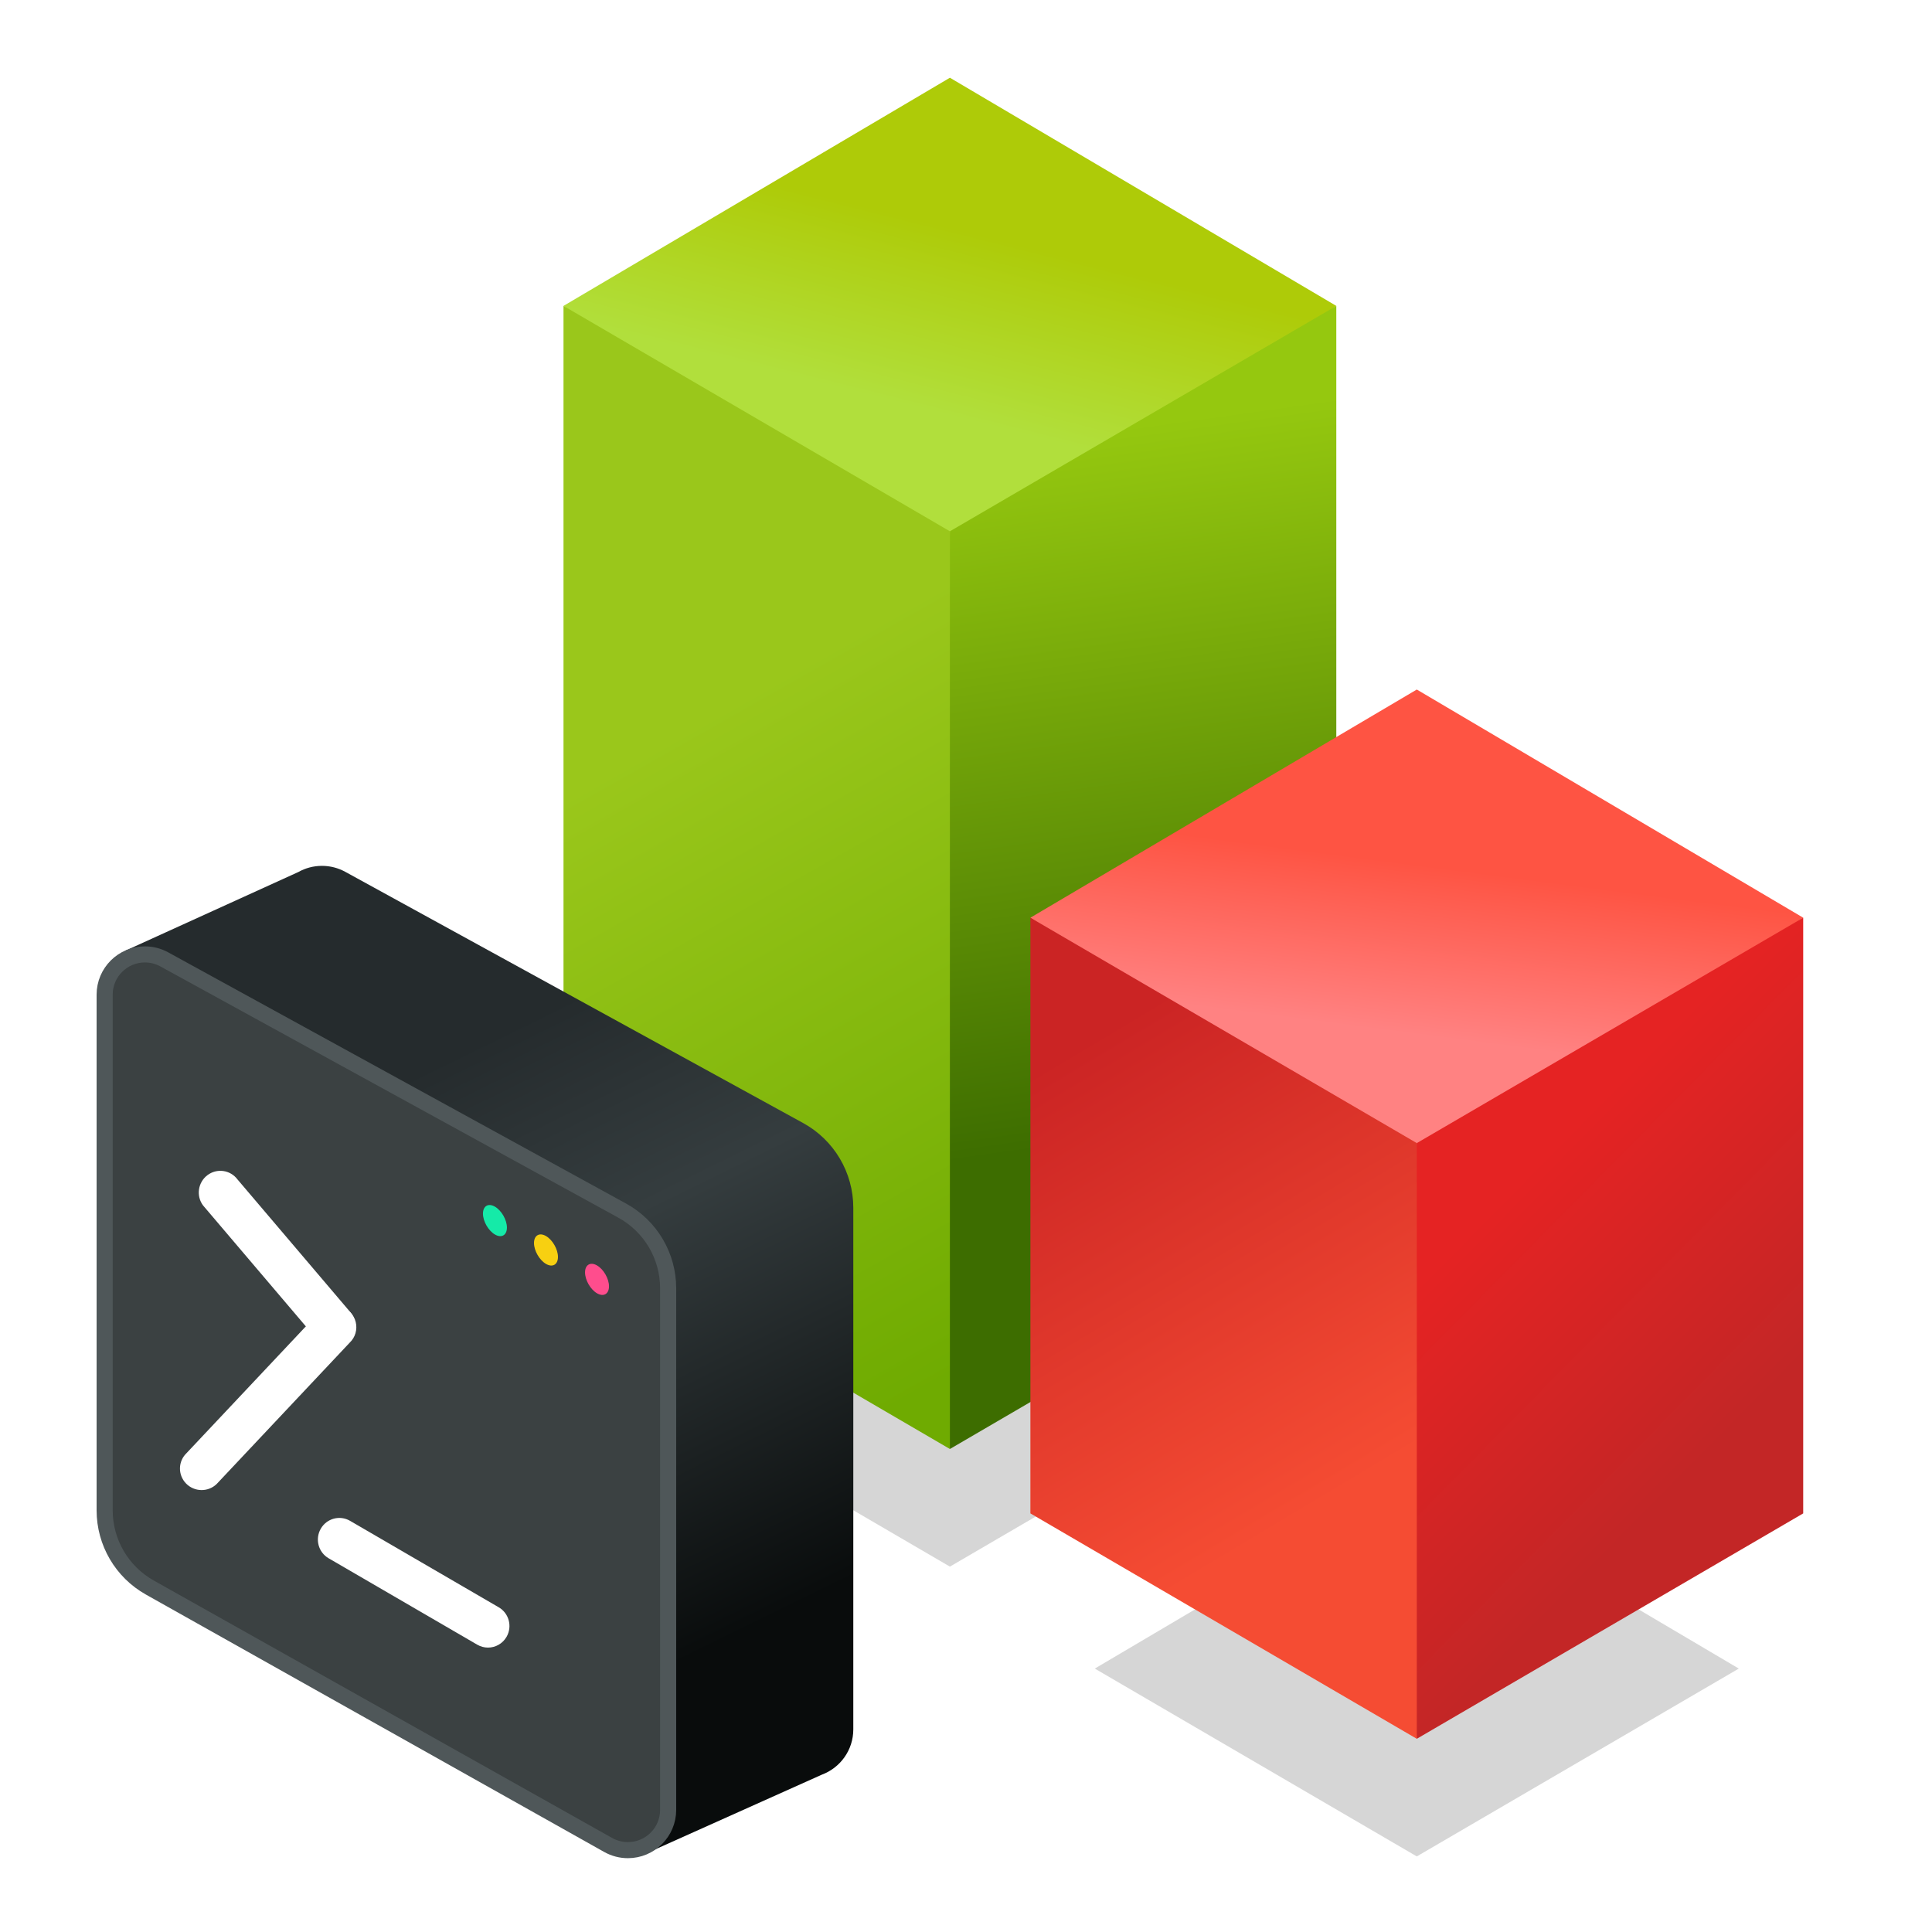 <?xml version="1.0" encoding="UTF-8"?>
<svg width="120px" height="120px" viewBox="0 0 120 120" version="1.1" xmlns="http://www.w3.org/2000/svg" xmlns:xlink="http://www.w3.org/1999/xlink">
    <title>icon/产品亮点/4</title>
    <defs>
        <filter x="-22.5%" y="-38.3%" width="145.0%" height="176.7%" filterUnits="objectBoundingBox" id="filter-1">
            <feGaussianBlur stdDeviation="3" in="SourceGraphic"></feGaussianBlur>
        </filter>
        <linearGradient x1="50%" y1="67.353%" x2="62.588%" y2="34.539%" id="linearGradient-2">
            <stop stop-color="#B1DF3C" offset="0%"></stop>
            <stop stop-color="#AECB08" offset="100%"></stop>
        </linearGradient>
        <linearGradient x1="59.362%" y1="33.769%" x2="44.356%" y2="100%" id="linearGradient-3">
            <stop stop-color="#9AC71B" offset="0%"></stop>
            <stop stop-color="#6FAB01" offset="100%"></stop>
        </linearGradient>
        <linearGradient x1="52.809%" y1="10.455%" x2="55.713%" y2="72.203%" id="linearGradient-4">
            <stop stop-color="#95C80F" offset="0%"></stop>
            <stop stop-color="#3D6D00" offset="100%"></stop>
        </linearGradient>
        <filter x="-22.5%" y="-38.3%" width="145.0%" height="176.7%" filterUnits="objectBoundingBox" id="filter-5">
            <feGaussianBlur stdDeviation="3" in="SourceGraphic"></feGaussianBlur>
        </filter>
        <linearGradient x1="80.149%" y1="40.706%" x2="73.654%" y2="73.481%" id="linearGradient-6">
            <stop stop-color="#FE5443" offset="0%"></stop>
            <stop stop-color="#FF8282" offset="100%"></stop>
        </linearGradient>
        <linearGradient x1="68.098%" y1="8.181%" x2="45.745%" y2="74.45%" id="linearGradient-7">
            <stop stop-color="#CB2424" offset="0%"></stop>
            <stop stop-color="#F54C33" offset="100%"></stop>
        </linearGradient>
        <linearGradient x1="38.927%" y1="26.04%" x2="61.073%" y2="72.203%" id="linearGradient-8">
            <stop stop-color="#E52323" offset="0%"></stop>
            <stop stop-color="#C32626" offset="100%"></stop>
        </linearGradient>
        <linearGradient x1="48.316%" y1="18.199%" x2="71.292%" y2="82.468%" id="linearGradient-9">
            <stop stop-color="#252B2D" offset="0%"></stop>
            <stop stop-color="#353D3F" offset="34.063%"></stop>
            <stop stop-color="#090C0C" offset="100%"></stop>
        </linearGradient>
    </defs>
    <g id="icon/产品亮点/4" stroke="none" stroke-width="1" fill="none" fill-rule="evenodd">
        <g id="编组-12备份-2" transform="translate(35, 4.828)">
            <polygon id="路径-16备份" fill="#D6D6D6" filter="url(#filter-1)" points="4 80.81 24 92.477 44 80.81 24 69"></polygon>
            <polygon id="路径-16" fill="url(#linearGradient-2)" points="7.27595761e-12 14.172 24 31.208 48 14.172 24 0"></polygon>
            <polygon id="矩形备份-34" fill="url(#linearGradient-3)" transform="translate(14.336, 49.672) scale(-1, 1) translate(-14.336, -49.672) " points="4.672 28.172 28.672 14.172 28.672 71.172 4.672 85.172 3.25961974e-12 64.031"></polygon>
            <polygon id="矩形" fill="url(#linearGradient-4)" points="24 28.172 48 14.172 48 71.172 24 85.172"></polygon>
        </g>
        <polygon id="路径-16备份" fill="#D6D6D6" filter="url(#filter-5)" points="68 103.638 88 115.305 108 103.638 88 91.828"></polygon>
        <polygon id="路径-16" fill="url(#linearGradient-6)" points="64 57 88 74.036 112 57 88 42.828"></polygon>
        <polygon id="矩形备份-34" fill="url(#linearGradient-7)" transform="translate(78.336, 82.5) scale(-1, 1) translate(-78.336, -82.5) " points="68.672 71 92.672 57 92.672 94 68.672 108 64 86.859"></polygon>
        <polygon id="矩形" fill="url(#linearGradient-8)" points="88 71 112 57 112 94 88 108"></polygon>
        <path d="M20,53.78 C20.504,53.78 21.001,53.907 21.443,54.149 L49.886,69.755 C51.806,70.809 53,72.825 53,75.015 L53,107.415 C53,108.705 52.186,109.805 51.043,110.229 L40.4,115 L32.152,100.832 L20.062,94.041 C18.171,92.979 17,90.979 17,88.81 L16.999,74.801 L7.821,59.034 L18.531,54.163 C18.965,53.919 19.466,53.78 20,53.78 Z" id="形状结合" fill="url(#linearGradient-9)" fill-rule="nonzero"></path>
        <path d="M9,59.28 C9.42,59.28 9.834,59.386 10.203,59.588 L10.203,59.588 L38.646,75.194 C39.526,75.676 40.239,76.38 40.733,77.214 C41.226,78.048 41.5,79.012 41.5,80.015 L41.5,80.015 L41.5,112.415 C41.5,113.105 41.22,113.73 40.768,114.183 C40.315,114.635 39.69,114.915 39,114.915 C38.571,114.915 38.15,114.805 37.776,114.595 L37.776,114.595 L9.307,98.605 C8.44,98.118 7.738,97.417 7.253,96.588 C6.768,95.759 6.5,94.804 6.5,93.81 L6.5,93.81 L6.5,61.78 C6.5,61.089 6.78,60.464 7.232,60.012 C7.685,59.559 8.31,59.28 9,59.28 Z" id="矩形" stroke="#4F5759" fill="#3B4142" fill-rule="nonzero"></path>
        <path d="M36.338,79.896 C36.339,79.42 36.672,78.836 37.082,78.599 C37.491,78.361 37.826,78.555 37.826,79.031 C37.826,79.507 37.491,80.091 37.082,80.329 C36.673,80.567 36.339,80.372 36.338,79.896 Z" id="路径" fill="#FF4D8D" fill-rule="nonzero" transform="translate(37.082, 79.464) scale(-1, 1) translate(-37.082, -79.464) "></path>
        <path d="M33.168,78.071 C33.168,77.595 33.502,77.011 33.911,76.773 C34.321,76.536 34.656,76.73 34.656,77.206 C34.656,77.681 34.321,78.266 33.911,78.504 C33.503,78.741 33.168,78.547 33.168,78.071 Z" id="路径" fill="#F7D011" fill-rule="nonzero" transform="translate(33.912, 77.638) scale(-1, 1) translate(-33.912, -77.638) "></path>
        <path d="M29.998,76.246 C29.998,75.77 30.333,75.186 30.742,74.948 C31.152,74.71 31.486,74.904 31.486,75.381 C31.486,75.857 31.151,76.44 30.742,76.678 C30.333,76.916 29.998,76.721 29.998,76.246 Z" id="路径" fill="#15EAA8" fill-rule="nonzero" transform="translate(30.742, 75.813) scale(-1, 1) translate(-30.742, -75.813) "></path>
        <path d="M22.074,81.996 C21.848,81.996 21.619,81.938 21.409,81.816 L11.674,76.934 C11.037,76.563 10.819,75.742 11.186,75.1 C11.554,74.458 12.368,74.238 13.007,74.609 L22.742,79.491 C23.38,79.862 23.597,80.683 23.229,81.325 C22.983,81.756 22.535,81.996 22.074,81.996 Z" id="路径" fill="#FFFFFF" fill-rule="nonzero" transform="translate(17.208, 78.212) rotate(23) translate(-17.208, -78.212) "></path>
        <path d="M22.018,90.931 C21.792,90.931 21.562,90.873 21.353,90.751 L10.625,85.222 C9.988,84.852 9.77,84.03 10.137,83.389 C10.505,82.747 11.319,82.527 11.958,82.898 L22.685,88.426 C23.323,88.797 23.541,89.618 23.173,90.26 C22.927,90.691 22.479,90.931 22.018,90.931 Z" id="路径备份" fill="#FFFFFF" fill-rule="nonzero" transform="translate(16.655, 86.824) rotate(-74) translate(-16.655, -86.824) "></path>
        <path d="M21.079,102.335 C20.618,102.335 20.171,102.095 19.923,101.664 C19.556,101.022 19.774,100.201 20.412,99.831 L29.645,94.462 C30.283,94.09 31.097,94.312 31.465,94.953 C31.833,95.596 31.615,96.417 30.977,96.787 L21.744,102.155 C21.534,102.277 21.305,102.335 21.079,102.335 Z" id="路径" fill="#FFFFFF" fill-rule="nonzero" transform="translate(25.694, 98.308) scale(-1, 1) translate(-25.694, -98.308) "></path>
    </g>
</svg>